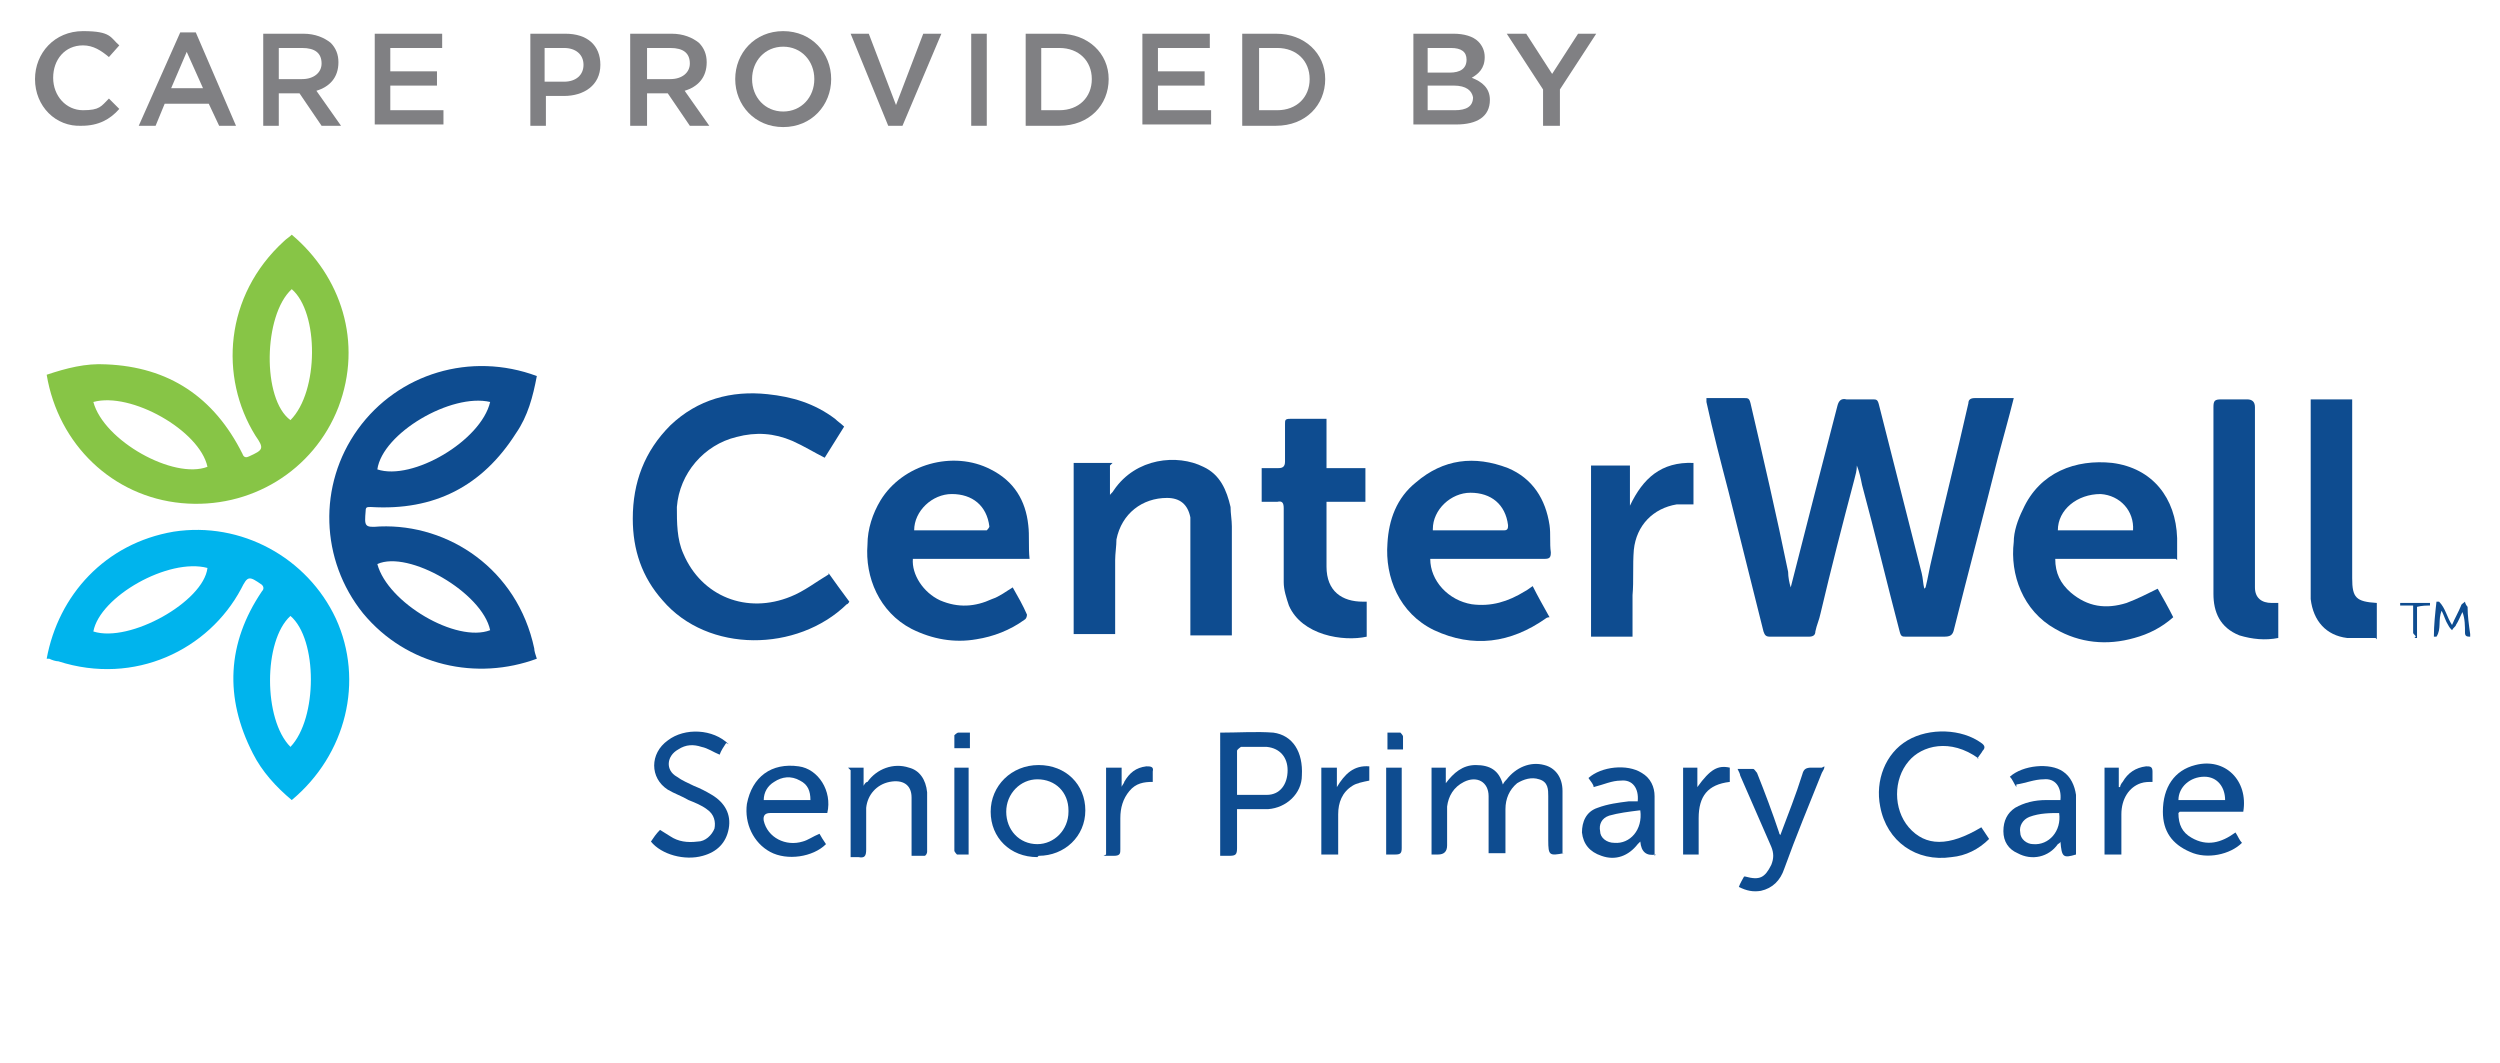 <svg viewBox="0 0 192.799 82" xmlns="http://www.w3.org/2000/svg"><path d="m28.8 2.6h5.3v1.1h-4v1.8h3.6v1.1h-3.6v1.9h4.1v1.1h-5.3v-7s-.1 0-.1 0z" fill="#808083"/><path d="m13.9 2.5h1.2l3.1 7.2h-1.3l-.8-1.7h-3.4l-.7 1.7h-1.3s3.2-7.2 3.2-7.2zm1.8 4.4-1.3-2.9-1.2 2.8h2.5z" fill="#808083"/><path d="m40.8 2.6h2.8c1.7 0 2.7.9 2.7 2.4 0 1.6-1.3 2.4-2.8 2.4h-1.4v2.3h-1.2v-7.1zm2.7 3.7c.9 0 1.5-.5 1.5-1.3 0-.8-.6-1.3-1.5-1.3h-1.5v2.6z" fill="#808083"/><path d="m48.6 2.6h3.2c.9 0 1.6.3 2.1.7.4.4.6.9.6 1.5 0 1.2-.7 1.9-1.7 2.2l1.9 2.7h-1.5l-1.7-2.5h-1.6v2.5h-1.3zm3.1 3.5c.9 0 1.5-.5 1.5-1.2 0-.8-.5-1.2-1.5-1.2h-1.8v2.4s1.8 0 1.8 0z" fill="#808083"/><path d="m56.7 6.1c0-2 1.5-3.7 3.7-3.7s3.7 1.7 3.7 3.7c0 2-1.5 3.7-3.7 3.7s-3.7-1.7-3.7-3.7zm6.1 0c0-1.4-1-2.5-2.4-2.5s-2.4 1.1-2.4 2.5c0 1.4 1 2.5 2.4 2.5s2.4-1.1 2.4-2.5z" fill="#808083"/><path d="m65.6 2.6h1.4l2.1 5.5 2.1-5.5h1.4l-3 7.1h-1.1s-2.9-7.1-2.9-7.1z" fill="#808083"/><path d="m74.9 2.6h1.2v7.1h-1.2z" fill="#808083"/><path d="m79.1 2.6h2.6c2.2 0 3.8 1.5 3.8 3.5 0 2-1.5 3.6-3.8 3.6h-2.6zm1.2 1.1v4.8h1.4c1.5 0 2.5-1 2.5-2.4 0-1.4-1-2.4-2.5-2.4z" fill="#808083"/><path d="m88 2.6h5.3v1.1h-4v1.8h3.6v1.1h-3.6v1.9h4.1v1.1h-5.3v-7z" fill="#808083"/><path d="m95.8 2.6h2.6c2.2 0 3.8 1.5 3.8 3.5 0 2-1.5 3.6-3.8 3.6h-2.6zm1.3 1.1v4.8h1.4c1.5 0 2.5-1 2.5-2.4 0-1.4-1-2.4-2.5-2.4z" fill="#808083"/><path d="m108.9 2.6h3.2c.8 0 1.5.2 1.9.6.3.3.5.7.5 1.2 0 .9-.5 1.3-1 1.6.8.3 1.4.8 1.4 1.7 0 1.3-1 1.9-2.6 1.9h-3.3v-7zm4.2 2c0-.6-.4-.9-1.2-.9h-1.8v1.9h1.7c.8 0 1.3-.3 1.3-1zm-1 2h-2v1.9h2.1c.9 0 1.4-.3 1.4-1-.1-.5-.5-.9-1.5-.9z" fill="#808083"/><path d="m119 6.9-2.8-4.3h1.5l2 3.1 2-3.1h1.4l-2.8 4.3v2.8h-1.3z" fill="#808083"/><path d="m20.2 2.6h3.2c.9 0 1.6.3 2.1.7.4.4.6.9.6 1.5 0 1.2-.7 1.9-1.7 2.2l1.9 2.7h-1.5l-1.7-2.5h-1.6v2.5h-1.2v-7.1s-.1 0-.1 0zm3.1 3.5c.9 0 1.5-.5 1.5-1.2 0-.8-.5-1.2-1.5-1.2h-1.8v2.4s1.8 0 1.8 0z" fill="#808083"/><path d="m2.7 6.1c0-2 1.5-3.7 3.7-3.7s2.1.5 2.8 1.1l-.8.9c-.6-.5-1.2-.9-2-.9-1.4 0-2.3 1.1-2.3 2.5 0 1.4 1 2.5 2.3 2.5s1.4-.3 2-.9l.8.8c-.7.8-1.6 1.3-2.9 1.3-2 .1-3.6-1.5-3.6-3.6z" fill="#808083"/><g fill="#0e4c90"><path d="m190.5 49.1c-.2 0-.4 0-.4-.3 0-.5 0-1.1-.2-1.6-.2.4-.3.7-.5 1 0 .1-.2.2-.3.4-.1-.1-.2-.2-.3-.4-.2-.3-.3-.7-.5-1.1-.3.7 0 1.4-.4 2h-.2c0-.9.1-1.8.2-2.7h.2c.5.5.6 1.2 1 1.8.2-.5.5-1 .7-1.5 0-.1.2-.2.3-.3 0 .1.1.3.2.4 0 .7.1 1.4.2 2.1v.3z"/><path d="m148.5 45.3c.2-.8.3-1.5.5-2.3.9-4 1.9-7.9 2.8-11.9 0-.3.2-.4.5-.4h3c-.4 1.6-.8 3-1.2 4.5-1.1 4.4-2.3 8.9-3.4 13.3-.1.5-.3.6-.8.6h-2.9c-.3 0-.4 0-.5-.4-1-3.8-1.9-7.6-2.9-11.3-.1-.5-.2-1-.4-1.5 0 .4-.1.7-.2 1.1-.9 3.4-1.8 6.9-2.6 10.3-.1.5-.3.9-.4 1.4 0 .3-.2.4-.5.4h-3c-.3 0-.4-.1-.5-.4-.9-3.6-1.8-7.2-2.7-10.8-.6-2.3-1.2-4.6-1.7-6.9v-.3h2.9c.3 0 .4 0 .5.4 1 4.3 2 8.6 2.9 13 0 .4.1.9.2 1.2 1.2-4.7 2.4-9.4 3.6-14 .1-.4.3-.6.7-.5h2c.3 0 .4 0 .5.4 1.1 4.3 2.2 8.7 3.3 13 .1.4.1.8.2 1.2z"/><path d="m41.4 50.8c-4.6 1.7-10 .6-13.4-3.5-3.3-4.1-3.5-9.9-.4-14.2s8.7-6 13.8-4.1c-.3 1.6-.7 3.1-1.6 4.4-2.6 4.1-6.3 6-11.2 5.7-.3 0-.4 0-.4.3-.1 1.2-.1 1.3 1.1 1.2 5.3-.2 10.6 3.3 11.9 9.4 0 .2.1.5.2.8zm-3.6-2.2c-.6-2.9-6.3-6.2-8.7-5.1.8 3 6.1 6.1 8.7 5.1zm0-17.6c-3-.7-8.3 2.4-8.7 5.2 2.7.9 8-2.2 8.7-5.2z"/><path d="m63.9 44.2c.5.7 1 1.4 1.6 2.2 0 0-.1.2-.2.2-3.8 3.7-10.7 3.8-14.2-.3-1.6-1.8-2.3-3.9-2.3-6.3 0-2.8.9-5.2 2.9-7.2 2.1-2 4.7-2.7 7.5-2.4 1.9.2 3.6.7 5.2 1.9.2.2.5.4.7.6-.5.8-1 1.6-1.5 2.4-.8-.4-1.6-.9-2.5-1.3-1.4-.6-2.8-.7-4.3-.3-2.5.6-4.4 2.8-4.6 5.4 0 1.2 0 2.5.5 3.6 1.4 3.3 4.9 4.7 8.3 3.3 1-.4 1.9-1.1 2.9-1.7z"/><path d="m79.6 43.1h-9.2c-.1 1.2.8 2.6 2.1 3.2 1.4.6 2.7.5 4-.1.6-.2 1.1-.6 1.6-.9.4.7.8 1.4 1.1 2.1 0 0 0 .3-.2.4-1.1.8-2.4 1.3-3.7 1.5-1.7.3-3.4 0-5-.8-2.5-1.3-3.6-4-3.4-6.5 0-1.2.4-2.4 1-3.4 1.7-2.8 5.6-3.9 8.5-2.4 1.8.9 2.7 2.4 2.9 4.3.1.8 0 1.7.1 2.6zm-9.1-2.2h5.6s.2-.2.2-.3c-.2-1.6-1.3-2.5-2.9-2.5-1.5 0-2.9 1.3-2.9 2.8z"/><path d="m167.8 43.1h-9.3c0 1.1.4 1.9 1.2 2.6 1.3 1.1 2.7 1.3 4.3.8.8-.3 1.6-.7 2.4-1.1.4.7.8 1.4 1.2 2.2-.9.8-1.9 1.3-3 1.6-2.1.6-4.2.4-6.1-.7-2.5-1.4-3.5-4.2-3.2-6.7 0-.8.3-1.7.7-2.5 1.3-2.9 4.1-3.9 6.9-3.6 3.1.4 4.9 2.7 5 5.8v1.7zm-9.1-2.2h5.8c.1-1.5-1-2.7-2.5-2.8-1.8 0-3.3 1.2-3.3 2.8z"/><path d="m110.3 43.1c0 1.7 1.4 3.2 3.2 3.5 1.5.2 2.8-.2 4.1-1 .2-.1.3-.2.6-.4.4.8.8 1.5 1.3 2.4 0 0-.2 0-.3.1-2.7 1.9-5.6 2.3-8.6.9-2.7-1.3-3.8-4.1-3.6-6.7.1-1.8.7-3.5 2.2-4.7 2.1-1.8 4.5-2.1 7.1-1.1 1.9.8 2.9 2.4 3.2 4.4.1.7 0 1.4.1 2.1 0 .4-.1.5-.5.5zm.2-2.2h5.5c.3 0 .3-.2.3-.4-.2-1.6-1.3-2.5-2.9-2.5-1.5 0-2.9 1.3-2.9 2.8z"/><path d="m85.6 35.9v2.3c0-.1.2-.2.3-.4 1.7-2.5 4.9-2.8 6.9-1.8 1.3.6 1.8 1.8 2.1 3.1 0 .5.1 1 .1 1.5v8.4h-3.2v-9.1c-.2-1-.8-1.5-1.8-1.5-1.9 0-3.5 1.2-3.9 3.2 0 .5-.1 1.1-.1 1.6v5.7h-3.2v-13.2h3z"/><path d="m105.4 46.4v2.7c-1.8.4-5-.1-6-2.4-.2-.6-.4-1.2-.4-1.8v-5.7c0-.4-.1-.6-.5-.5h-1.2v-2.6h1.3c.3 0 .5-.1.5-.5v-2.9c0-.3 0-.4.4-.4h2.8v3.8h3v2.6h-3v5c0 1.9 1.2 2.7 2.8 2.7h.4z"/><path d="m183.2 49.2h-2.2c-1.6-.2-2.6-1.3-2.8-3v-15.4h3.2v13.8c0 1.5.3 1.8 1.9 1.9v2.8z"/><path d="m175.7 46.4v2.8c-1 .2-2 .1-3-.2-1.5-.6-2-1.8-2-3.2v-14.4c0-.5.1-.6.6-.6h2q.6 0 .6.6v13.9c0 .8.5 1.2 1.3 1.2h.5z"/><path d="m125.9 49.1h-3.2v-13.2h3v3.1c1-2.1 2.4-3.4 4.9-3.3v3.2h-1.3c-1.8.3-3.1 1.6-3.3 3.5-.1 1.2 0 2.4-.1 3.5z"/><path d="m120.6 65.8c-1.1.2-1.2.2-1.2-1v-3.4c0-.5 0-1.1-.7-1.3-.6-.2-1.2 0-1.7.3-.6.5-.9 1.2-.9 2v3.4h-1.3v-4.4c0-1.1-.9-1.6-1.9-1.1-.8.4-1.2 1.1-1.3 1.9v3q0 .7-.7.7h-.5v-6.7h1.1v1.2c.6-.8 1.3-1.4 2.3-1.4 1.1 0 1.8.4 2.1 1.5.1-.2.2-.3.3-.4.7-.9 1.8-1.4 2.9-1.1.8.2 1.4.9 1.4 2v4.8z"/><path d="m94.1 56.5c1.4 0 2.8-.1 4.1 0 1.5.2 2.3 1.5 2.2 3.3 0 1.4-1.2 2.5-2.6 2.6h-2.4v3c0 .5-.1.6-.6.6h-.7zm1.3 4.8h2.3c1 0 1.6-.8 1.6-1.9 0-1-.6-1.7-1.6-1.8h-2s-.3.2-.3.3v3.5z"/><path d="m152.6 58.5c-2.2-1.6-4.4-1-5.4.2-1.2 1.4-1.2 3.7 0 5.1 1.3 1.5 3.1 1.5 5.6 0 .2.3.4.6.6.9-.8.8-1.8 1.3-2.9 1.4-2.7.4-5-1.2-5.5-3.9-.4-2 .4-4.1 2.1-5.1s4.2-.9 5.7.2c.3.2.3.4.1.6-.1.2-.3.4-.4.6z"/><path d="m56 57.3c-.2.3-.4.6-.5.9-.5-.2-.9-.5-1.4-.6-.6-.2-1.2-.2-1.8.2-.9.5-1 1.6-.1 2.1.4.3.9.5 1.3.7.5.2.9.4 1.4.7 1 .6 1.5 1.5 1.3 2.6s-.9 1.8-2 2.1c-1.4.4-3.2-.1-4-1.1.2-.3.4-.6.7-.9.3.2.5.3.8.5.6.4 1.3.5 2.1.4.6 0 1.1-.5 1.3-1 .1-.5 0-1.1-.6-1.5-.4-.3-.9-.5-1.4-.7-.5-.3-1.1-.5-1.6-.8-1.4-.9-1.4-2.8 0-3.8 1.3-1 3.5-.9 4.7.3z"/><path d="m80 66.1c-2.1 0-3.6-1.5-3.6-3.5s1.6-3.6 3.7-3.6 3.6 1.5 3.6 3.5-1.6 3.5-3.6 3.5zm2.4-3.6c0-1.4-1-2.4-2.4-2.4-1.3 0-2.4 1.1-2.4 2.5s1 2.5 2.4 2.5c1.3 0 2.4-1.1 2.4-2.5z"/><path d="m168 62.7c0 .9.3 1.5 1 1.9 1.2.7 2.3.4 3.4-.4.2.3.3.6.5.8-.9.9-2.7 1.3-4 .7-1.4-.6-2.1-1.6-2.1-3.1 0-1.9.9-3.2 2.5-3.6 2.3-.6 4.1 1.2 3.7 3.6h-4.9zm3.6-1c0-1-.6-1.8-1.6-1.8-1.1 0-2 .8-2 1.8z"/><path d="m63.7 62.7h-4.3q-.6 0-.5.6c.3 1.3 1.7 2 3 1.6.4-.1.8-.4 1.3-.6.1.2.3.5.5.8-1 1-3 1.3-4.3.6s-2-2.2-1.8-3.7c.4-2.1 1.9-3.2 4-2.9 1.5.2 2.6 1.9 2.2 3.6zm-1.2-1c0-.7-.2-1.2-.8-1.5-.7-.4-1.4-.3-2 .1-.5.3-.8.8-.8 1.4z"/><path d="m127.7 65.9c-.733.133-1.133-.2-1.2-1l-.2.2c-.7.9-1.7 1.3-2.8.9-.9-.3-1.4-.9-1.5-1.8 0-.8.3-1.6 1.2-1.9.8-.3 1.6-.4 2.4-.5h.7c.1-1-.4-1.7-1.3-1.6-.7 0-1.3.3-2.1.5 0-.2-.2-.4-.4-.7 1-.9 3-1.1 4.1-.4.7.4 1 1.1 1 1.8v4.6zm-1.3-3.4c-.8.1-1.6.2-2.3.4-.6.2-.8.7-.7 1.2 0 .5.5.9 1.1.9 1.2.1 2.2-1 2-2.5z"/><path d="m158.9 61.7c.1-1-.4-1.7-1.3-1.6-.7 0-1.4.3-2.1.4v.2c-.2-.3-.3-.6-.5-.8 1-.9 3.1-1.1 4.1-.4.6.4.9 1.1 1 1.8v4.6c-1 .3-1.1.2-1.2-1 0 .1-.2.2-.2.2-.7 1-2 1.3-3.1.7-.7-.3-1.1-.9-1.1-1.7s.3-1.4.9-1.8c.7-.4 1.5-.6 2.4-.6zm0 1c-.8 0-1.6 0-2.4.3-.5.2-.8.7-.7 1.2 0 .5.5.9 1 .9 1.2.1 2.2-1 2-2.4z"/><path d="m140.7 59.1c0 .2-.1.3-.2.5-1 2.5-2 4.9-2.9 7.4-.3.9-.9 1.5-1.8 1.7-.6.1-1.1 0-1.7-.3.1-.3.3-.6.4-.8h.1c1.1.3 1.5.1 2-.9.2-.5.2-.9 0-1.4-.8-1.8-1.6-3.7-2.4-5.5 0-.1-.1-.3-.2-.5h1.2c.1 0 .2.2.3.3.6 1.5 1.2 3.1 1.7 4.6 0 0 0 .1.1.2.6-1.6 1.2-3.1 1.7-4.7.1-.4.3-.5.7-.5h.8z"/><path d="m65.4 59.2h1.2v1.4c.1-.2.2-.3.3-.3.7-1 2-1.5 3.2-1.1.8.2 1.3.9 1.4 1.9v4.6c0 .1-.1.3-.2.3h-1v-4.5c0-1-.7-1.4-1.7-1.2s-1.7 1-1.8 2v3.2c0 .5-.1.7-.6.6h-.6v-6.7z"/><path d="m85.3 65.9v-6.7h1.2v1.5c0-.1.2-.3.2-.4.4-.7.9-1.1 1.7-1.2.3 0 .6 0 .5.4v.8c-.7 0-1.3.1-1.8.7s-.7 1.3-.7 2.1v2.4c0 .3 0 .5-.5.5h-.8z"/><path d="m101.9 65.9v-6.7h1.2v1.5c.6-1 1.3-1.7 2.5-1.6v1.1c-.5.1-1 .2-1.3.4-.8.5-1.1 1.3-1.1 2.2v3.1s-1.3 0-1.3 0z"/><path d="m130.9 60.7c1-1.4 1.6-1.7 2.5-1.5v1.1c-1.7.2-2.4 1.1-2.4 2.8v2.8h-1.2v-6.7h1.1z"/><path d="m163.5 65.9h-1.2v-6.7h1.1v1.5h.1c0-.1.1-.3.2-.4.4-.7 1-1.1 1.8-1.2.3 0 .5 0 .5.4v.8c-.3 0-.6 0-.9.1-.9.3-1.5 1.2-1.5 2.4v3.1z"/><path d="m74.8 65.9h-1s-.2-.2-.2-.3v-6.4h1.1v6.7z"/><path d="m106.9 65.9v-6.7h1.2v6.2c0 .4-.1.5-.5.5h-.8z"/><path d="m186.3 49.1c0-.1-.2-.2-.2-.3v-2.1h-1v-.2h2.3v.2c-.3 0-.6 0-1 .1v2.4h-.2z"/><path d="m74.8 56.5v1.2h-1.2v-1s.2-.2.3-.2h1z"/><path d="m107 57.7v-1.2h1s.2.2.2.3v1h-1.2z"/></g><path d="m3.6 50.8c.9-4.9 4.5-8.9 9.8-9.8 5.2-.8 10.3 2 12.5 6.7 2.2 4.8.8 10.5-3.4 14-1.2-1-2.3-2.2-3-3.6-2.2-4.3-2-8.5.7-12.5.2-.2.1-.4 0-.5-1-.7-1.1-.7-1.6.3-2.5 4.7-8.2 7.5-14.1 5.6-.2 0-.5-.1-.7-.2h-.2zm3.6-2.1c2.8.9 8.5-2.3 8.8-4.9-3-.8-8.3 2.2-8.8 4.9zm15.2 8.9c2.1-2.2 2.1-8.3 0-10.1-2.1 1.9-2.1 8 0 10.1z" fill="#00b4ed"/><path d="m22.5 18.1c3.8 3.2 5.5 8.3 3.6 13.3-1.9 4.9-6.8 7.9-12.1 7.4s-9.5-4.5-10.4-9.9c1.5-.5 3-.9 4.6-.8 4.8.2 8.3 2.5 10.5 6.9.1.3.3.3.5.2 1.1-.5 1.2-.6.5-1.6-2.8-4.5-2.4-10.8 2.2-15 .2-.2.4-.3.6-.5zm0 4.2c-2.2 2-2.3 8.5-.1 10.1 2.2-2.2 2.2-8.3.1-10.1zm-15.3 8.7c.8 3 6.2 6 8.8 5-.6-2.8-5.9-5.8-8.8-5z" fill="#87c546"/></svg>